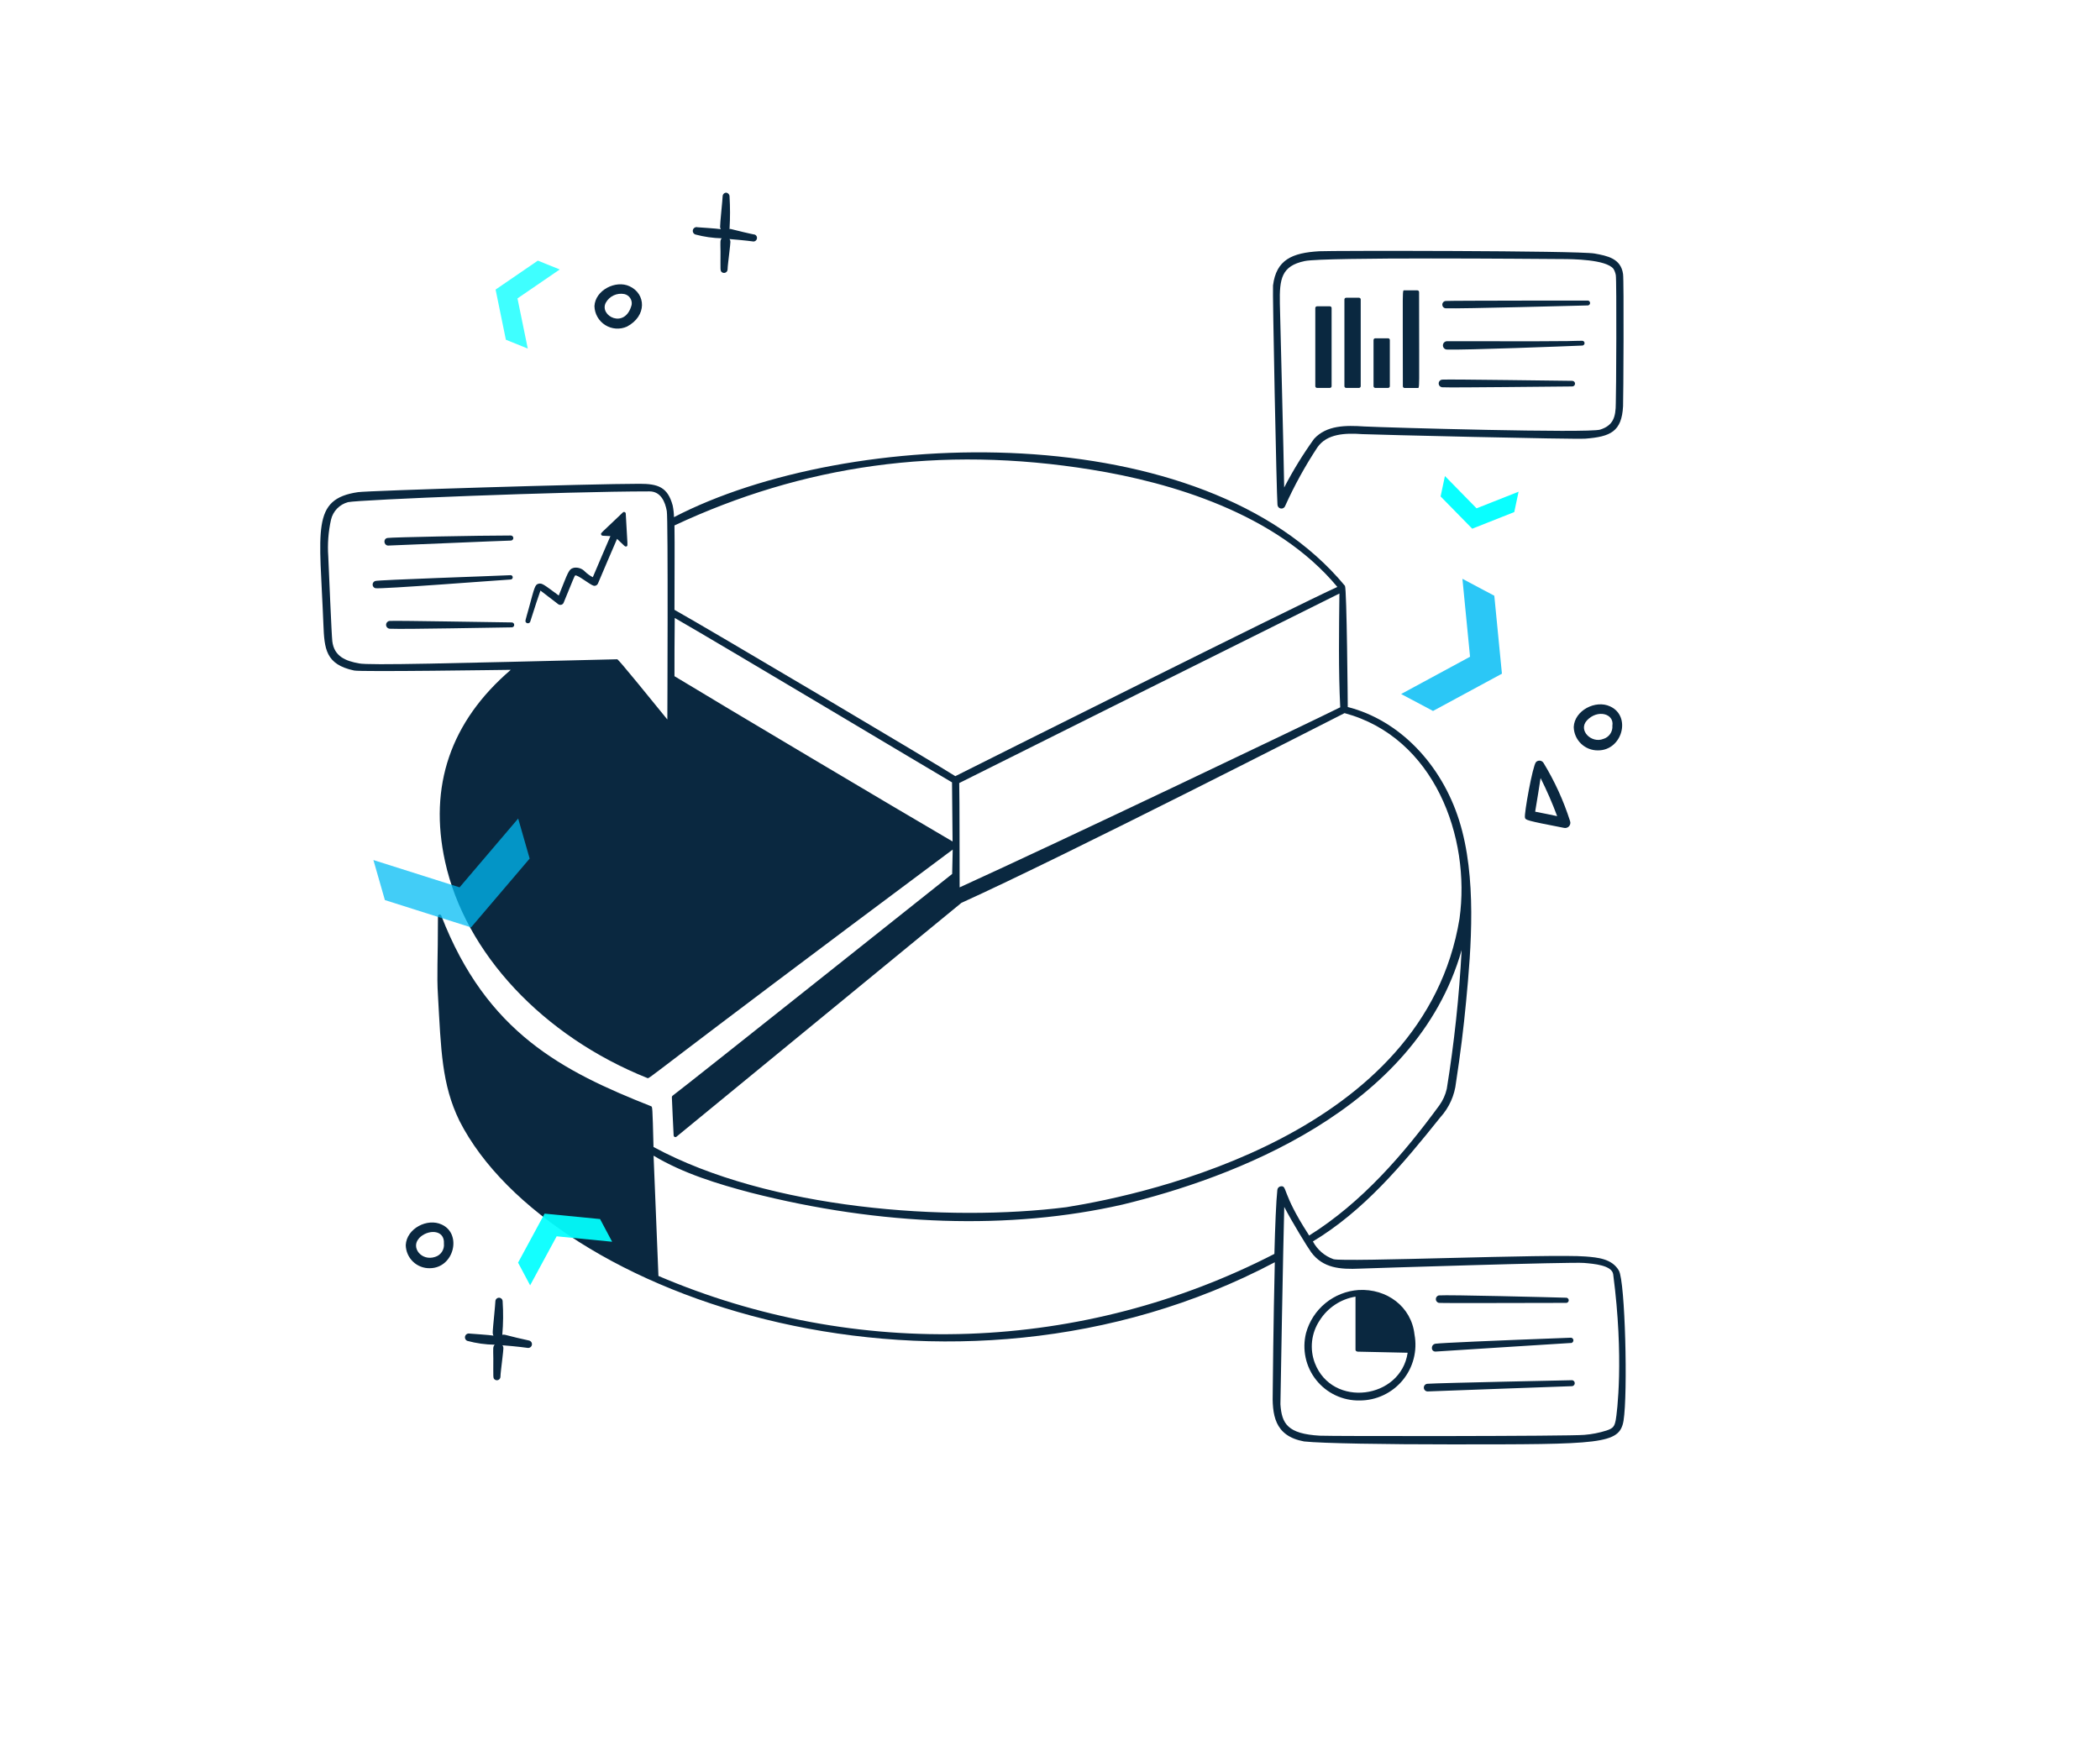 <?xml version="1.0" encoding="UTF-8"?>
<svg xmlns="http://www.w3.org/2000/svg" width="613" height="508" viewBox="0 0 613 508" fill="none">
  <path d="M470.002 206.26C465.782 204.26 459.602 207.44 459.382 212.26C459.418 214.108 460.187 215.866 461.518 217.148C462.849 218.43 464.634 219.132 466.482 219.1C473.542 219.12 476.282 209.12 470.002 206.26ZM468.002 215.76C464.582 217.14 460.542 213.26 463.242 210.34C466.322 207.04 471.242 208.34 470.662 211.9C470.732 212.752 470.506 213.601 470.021 214.305C469.536 215.009 468.823 215.523 468.002 215.76ZM450.562 222.76C450.45 222.578 450.298 222.424 450.117 222.31C449.937 222.195 449.733 222.124 449.52 222.101C449.308 222.078 449.093 222.103 448.892 222.176C448.692 222.249 448.51 222.366 448.362 222.52C447.382 223.6 444.862 237.66 445.142 238.72C445.322 239.44 445.342 239.56 456.502 241.72C456.77 241.788 457.052 241.782 457.317 241.701C457.582 241.621 457.82 241.47 458.006 241.264C458.191 241.058 458.316 240.805 458.369 240.533C458.421 240.261 458.398 239.98 458.302 239.72C456.404 233.779 453.806 228.086 450.562 222.76ZM448.122 237C448.462 235.12 449.642 227.64 449.702 227.18C451.518 230.795 453.134 234.507 454.542 238.3C454.002 238.18 449.262 237.2 448.122 237ZM183.022 95.36C188.902 92.24 188.562 85.78 183.762 83.58C179.762 81.7 173.762 84.7 173.522 89.38C173.549 90.491 173.851 91.577 174.4 92.543C174.949 93.509 175.729 94.324 176.669 94.916C177.609 95.508 178.681 95.858 179.79 95.936C180.898 96.013 182.008 95.815 183.022 95.36ZM182.242 85.86C182.933 86.01 183.54 86.419 183.938 87.003C184.336 87.587 184.495 88.302 184.382 89C182.502 96.26 174.802 92.24 176.842 88.38C177.362 87.445 178.164 86.698 179.133 86.245C180.103 85.793 181.191 85.658 182.242 85.86ZM203.022 68.48C205.523 69.146 208.094 69.515 210.682 69.58C210.182 70.12 210.282 70.46 210.322 73.42C210.322 78.92 210.202 78.92 210.642 79.42C210.786 79.552 210.965 79.641 211.158 79.676C211.351 79.711 211.55 79.691 211.732 79.618C211.914 79.544 212.071 79.421 212.186 79.263C212.301 79.104 212.369 78.916 212.382 78.72C212.382 77.9 212.702 75.46 212.922 73.5C213.242 70.56 213.342 70.32 212.922 69.8C213.122 69.8 218.142 70.24 219.982 70.52C220.213 70.506 220.434 70.416 220.609 70.264C220.785 70.112 220.905 69.907 220.953 69.68C221.001 69.453 220.973 69.216 220.873 69.007C220.773 68.797 220.608 68.626 220.402 68.52C219.242 68.32 214.702 67.24 213.622 66.94C212.542 66.64 212.862 67.14 212.962 66.7C213.142 63.623 213.142 60.537 212.962 57.46C212.98 57.176 212.892 56.896 212.714 56.674C212.537 56.452 212.283 56.304 212.002 56.26C211.721 56.26 211.451 56.372 211.252 56.571C211.053 56.769 210.942 57.039 210.942 57.32C210.942 58.08 210.162 65.32 210.202 66.24C210.206 66.481 210.275 66.715 210.402 66.92C209.462 66.74 203.682 66.36 203.642 66.36C203.361 66.278 203.058 66.311 202.801 66.451C202.544 66.592 202.354 66.829 202.272 67.11C202.189 67.391 202.222 67.693 202.363 67.95C202.504 68.207 202.741 68.398 203.022 68.48ZM128.962 357.56C124.782 355.56 118.662 358.7 118.442 363.56C118.46 364.464 118.656 365.355 119.019 366.182C119.381 367.01 119.903 367.758 120.555 368.384C121.207 369.01 121.976 369.502 122.818 369.83C123.66 370.159 124.558 370.319 125.462 370.3C132.522 370.26 134.942 360.3 128.962 357.56ZM122.302 361.56C124.762 358.9 129.862 358.88 129.582 363.12C129.673 363.966 129.465 364.818 128.994 365.527C128.522 366.236 127.818 366.757 127.002 367C123.062 368.32 119.842 364.26 122.302 361.6V361.56ZM154.382 391.4C153.202 391.18 148.502 390.06 147.422 389.74C147.158 389.68 146.885 389.68 146.622 389.74C146.906 386.494 146.94 383.231 146.722 379.98C146.722 379.699 146.61 379.429 146.411 379.23C146.212 379.032 145.943 378.92 145.662 378.92C145.381 378.92 145.111 379.032 144.912 379.23C144.713 379.429 144.602 379.699 144.602 379.98C144.602 380.3 144.422 382.22 144.262 383.98C143.782 389.1 143.682 389.4 144.062 389.98C143.142 389.8 137.082 389.4 137.042 389.38C136.769 389.331 136.488 389.384 136.253 389.53C136.017 389.676 135.844 389.904 135.767 390.171C135.69 390.437 135.714 390.722 135.835 390.971C135.956 391.22 136.165 391.416 136.422 391.52C139.032 392.223 141.719 392.599 144.422 392.64C143.842 393.2 143.962 393.64 144.002 396.64C144.002 402.32 143.902 402.32 144.342 402.74C144.486 402.872 144.665 402.961 144.858 402.996C145.051 403.031 145.25 403.011 145.432 402.938C145.614 402.865 145.771 402.741 145.886 402.583C146.001 402.424 146.069 402.236 146.082 402.04C146.082 401.18 146.422 398.68 146.642 396.66C146.962 393.7 147.102 393.36 146.642 392.8C146.982 392.8 151.842 393.24 153.982 393.56C154.123 393.586 154.269 393.584 154.41 393.554C154.551 393.524 154.685 393.467 154.804 393.385C154.923 393.303 155.024 393.199 155.103 393.078C155.181 392.957 155.235 392.822 155.262 392.68C155.288 392.538 155.286 392.393 155.256 392.251C155.226 392.11 155.168 391.977 155.087 391.858C155.005 391.739 154.901 391.637 154.78 391.559C154.659 391.48 154.523 391.426 154.382 391.4ZM154.822 181.38C155.722 178.46 157.562 172.9 157.762 172.44L162.982 176.44C163.115 176.532 163.269 176.591 163.429 176.613C163.59 176.636 163.754 176.62 163.907 176.567C164.061 176.515 164.2 176.427 164.314 176.311C164.427 176.195 164.512 176.055 164.562 175.9C167.382 168.9 167.722 168.24 167.862 168.04C168.462 167.64 172.222 170.76 173.282 171.02C173.541 171.086 173.816 171.052 174.053 170.927C174.289 170.801 174.471 170.592 174.562 170.34C175.542 167.98 179.062 159.78 180.122 157.34C182.262 159.34 182.442 159.74 182.882 159.54C183.322 159.34 183.202 159.74 182.662 149.96C182.657 149.865 182.625 149.773 182.57 149.696C182.514 149.618 182.438 149.558 182.35 149.523C182.262 149.487 182.165 149.477 182.072 149.494C181.978 149.512 181.891 149.555 181.822 149.62C175.162 155.98 175.322 155.62 175.482 156.08C175.642 156.54 175.842 156.4 178.182 156.54C177.242 158.74 174.182 165.78 173.042 168.54C172.215 168.111 171.454 167.565 170.782 166.92C170.374 166.476 169.863 166.14 169.295 165.941C168.726 165.742 168.117 165.687 167.522 165.78C165.942 166.18 165.862 167.06 163.102 173.88C158.862 170.78 158.262 170.18 157.202 170.44C156.142 170.7 156.022 171.5 154.362 177.6C153.342 181.32 153.202 181.36 153.562 181.76C153.656 181.858 153.776 181.928 153.907 181.962C154.039 181.996 154.177 181.994 154.308 181.954C154.438 181.915 154.555 181.841 154.645 181.739C154.736 181.638 154.797 181.514 154.822 181.38ZM113.262 159.3C114.202 159.3 146.642 157.88 149.102 157.84C149.298 157.84 149.486 157.762 149.625 157.623C149.764 157.484 149.842 157.296 149.842 157.1C149.842 156.904 149.764 156.716 149.625 156.577C149.486 156.438 149.298 156.36 149.102 156.36C139.762 156.36 114.402 156.86 113.102 157.08C111.802 157.3 112.002 159.2 113.262 159.3ZM109.542 171.74C110.862 172.1 145.962 169.38 149.142 169.2C149.29 169.174 149.423 169.096 149.52 168.981C149.616 168.866 149.669 168.72 149.669 168.57C149.669 168.42 149.616 168.274 149.52 168.159C149.423 168.044 149.29 167.966 149.142 167.94C143.542 168.22 110.342 169.32 109.542 169.64C109.318 169.71 109.122 169.849 108.983 170.038C108.844 170.227 108.77 170.456 108.77 170.69C108.77 170.924 108.844 171.153 108.983 171.342C109.122 171.531 109.318 171.67 109.542 171.74ZM113.842 181.3C113.539 181.3 113.249 181.42 113.036 181.634C112.822 181.848 112.702 182.138 112.702 182.44C112.702 182.742 112.822 183.032 113.036 183.246C113.249 183.46 113.539 183.58 113.842 183.58C118.222 183.78 145.702 183.2 149.382 183.18C149.573 183.18 149.756 183.104 149.891 182.969C150.026 182.834 150.102 182.651 150.102 182.46C150.102 182.269 150.026 182.086 149.891 181.951C149.756 181.816 149.573 181.74 149.382 181.74C144.342 181.7 116.502 181.18 113.842 181.3Z" fill="#0A2840"></path>
  <path d="M388.201 89.44H384.441C384.165 89.44 383.941 89.664 383.941 89.94V112.76C383.941 113.036 384.165 113.26 384.441 113.26H388.201C388.478 113.26 388.701 113.036 388.701 112.76V89.94C388.701 89.664 388.478 89.44 388.201 89.44Z" fill="#0A2840"></path>
  <path d="M396.701 86.94H392.941C392.665 86.94 392.441 87.164 392.441 87.44V112.76C392.441 113.036 392.665 113.26 392.941 113.26H396.701C396.978 113.26 397.201 113.036 397.201 112.76V87.44C397.201 87.164 396.978 86.94 396.701 86.94Z" fill="#0A2840"></path>
  <path d="M405.201 98.78H401.441C401.165 98.78 400.941 99.004 400.941 99.28V112.76C400.941 113.036 401.165 113.26 401.441 113.26H405.201C405.478 113.26 405.701 113.036 405.701 112.76V99.28C405.701 99.004 405.478 98.78 405.201 98.78Z" fill="#0A2840"></path>
  <path d="M413.7 84.78H410C409.28 84.78 409.5 83.1 409.5 112.78C409.5 112.913 409.553 113.04 409.647 113.134C409.741 113.227 409.868 113.28 410 113.28H413.74C414.48 113.28 414.24 114.96 414.24 85.28C414.241 85.211 414.226 85.142 414.199 85.079C414.171 85.016 414.131 84.959 414.08 84.912C414.029 84.865 413.969 84.829 413.904 84.806C413.839 84.783 413.769 84.774 413.7 84.78Z" fill="#0A2840"></path>
  <path d="M375.16 147.7C377.833 141.765 380.976 136.054 384.56 130.62C387.32 126.62 392.7 126.4 397.64 126.76C400.74 126.92 459.64 128.34 462.82 128.08C470.04 127.5 473.4 126.08 473.78 118.6C473.88 116.7 474.06 81.92 473.78 80.02C473.14 75.4 469.1 74.7 465.44 74.02C460.34 73.16 388.36 73.16 385.1 73.36C377.22 73.82 372.54 75.8 371.6 83.36C371.42 84.86 372.64 144.7 372.9 147.36C372.906 147.633 373.009 147.895 373.19 148.1C373.37 148.305 373.617 148.439 373.887 148.48C374.157 148.521 374.433 148.465 374.666 148.322C374.899 148.179 375.074 147.959 375.16 147.7ZM471.66 80.32C471.94 81.82 471.78 115.76 471.66 117.72C471.66 121.86 470.86 124.24 467.1 125.44C463.7 126.52 404.7 124.86 398.24 124.52C392.82 124.16 387.24 124.14 383.58 128.14C380.333 132.655 377.418 137.401 374.86 142.34C374.76 134.34 373.6 89.06 373.6 88.6C373.46 81.4 374.06 77.64 380.88 76.22C386.6 75.02 448.36 75.6 455.82 75.64C459.04 75.64 468.8 75.74 470.98 78.5C471.311 79.062 471.542 79.678 471.66 80.32Z" fill="#0A2840"></path>
  <path d="M463.56 87.76C463.56 87.76 423.92 87.76 421.94 87.88C421.681 87.915 421.444 88.043 421.273 88.24C421.101 88.437 421.007 88.689 421.007 88.95C421.007 89.211 421.101 89.463 421.273 89.66C421.444 89.857 421.681 89.985 421.94 90.02C426.7 90.18 461.06 89.22 463.54 89.18C463.708 89.154 463.862 89.07 463.974 88.941C464.086 88.813 464.148 88.649 464.151 88.478C464.153 88.308 464.095 88.143 463.987 88.011C463.879 87.879 463.727 87.791 463.56 87.76ZM461.82 99.5C457.18 99.5 466.12 99.7 429.18 99.64H422.26C421.966 99.678 421.696 99.822 421.5 100.044C421.304 100.267 421.196 100.553 421.196 100.85C421.196 101.147 421.304 101.433 421.5 101.656C421.696 101.878 421.966 102.022 422.26 102.06C427.24 102.26 457.84 101.08 461.86 100.9C462.046 100.895 462.222 100.816 462.349 100.681C462.477 100.546 462.545 100.366 462.54 100.18C462.535 99.994 462.456 99.818 462.321 99.691C462.186 99.563 462.006 99.495 461.82 99.5ZM458.94 111.2C457.32 111.2 422.94 110.7 421.08 110.84C420.783 110.84 420.498 110.958 420.288 111.168C420.078 111.378 419.96 111.663 419.96 111.96C419.96 112.257 420.078 112.542 420.288 112.752C420.498 112.962 420.783 113.08 421.08 113.08C423.42 113.24 455.86 112.84 458.94 112.84C459.157 112.84 459.366 112.754 459.52 112.6C459.674 112.446 459.76 112.237 459.76 112.02C459.76 111.803 459.674 111.594 459.52 111.44C459.366 111.286 459.157 111.2 458.94 111.2ZM396.58 376.66C393.036 376.903 389.655 378.243 386.907 380.493C384.158 382.744 382.178 385.794 381.24 389.22C380.646 391.581 380.605 394.046 381.119 396.426C381.632 398.805 382.687 401.034 384.202 402.94C385.717 404.845 387.65 406.376 389.852 407.413C392.055 408.45 394.466 408.966 396.9 408.92C399.29 408.919 401.65 408.392 403.814 407.377C405.977 406.361 407.89 404.881 409.418 403.043C410.945 401.205 412.049 399.053 412.65 396.74C413.252 394.427 413.337 392.01 412.9 389.66C412 381.52 404.82 376.2 396.58 376.66ZM396.16 394.66L410.9 394.98C408.9 408.56 388.9 411.2 383.82 398.02C383.044 395.991 382.763 393.805 382.999 391.646C383.236 389.486 383.983 387.413 385.18 385.6C386.331 383.753 387.863 382.173 389.674 380.965C391.484 379.758 393.532 378.952 395.68 378.6V394.16C395.694 394.279 395.75 394.388 395.839 394.469C395.927 394.55 396.041 394.596 396.16 394.6V394.66Z" fill="#0A2840"></path>
  <path d="M472.561 371C470.561 367.5 466.32 367.16 462.861 366.88C452.681 366.06 392.461 368.58 389.241 367.66C386.663 366.744 384.523 364.896 383.241 362.48C398.021 353.58 409.241 340.26 420.441 326.24C423.011 323.412 424.615 319.84 425.021 316.04C426.301 307.72 427.241 300.04 427.941 292.64C429.481 276.64 431.121 256.04 425.941 239.58C420.761 223.12 408.481 210.28 393.421 206.44C393.421 205.64 393.141 171.98 392.601 171.06C351.361 121.24 247.701 124.54 196.741 151C196.718 149.858 196.59 148.719 196.361 147.6C194.901 142.2 192.061 141.26 186.701 141.26C172.281 141.26 107.721 143.26 104.521 143.7C90.74 145.7 93.32 154.72 94.4 182.28C94.68 189.48 95.04 194 103.361 195.78C105.201 196.22 147.121 195.6 149.101 195.58C131.48 210.7 125.101 229.58 129.921 251.58C135.801 278.3 158.421 302.52 188.941 314.76C189.701 315.08 186.521 316.36 278.101 248.06C278.101 249 277.941 254.66 277.941 255.18C276.141 256.58 200.581 316.78 196.321 319.94C196.251 319.994 196.196 320.064 196.161 320.144C196.126 320.225 196.112 320.313 196.121 320.4C196.121 320.94 196.621 331.36 196.641 331.58C196.651 331.668 196.684 331.751 196.737 331.822C196.79 331.893 196.86 331.948 196.942 331.983C197.023 332.017 197.112 332.03 197.2 332.019C197.287 332.008 197.37 331.974 197.441 331.92L280.641 263.62C310.641 250.04 388.341 210.32 392.481 208.22C418.681 215.28 429.341 244.38 426.041 268.22C415.801 331 335.6 348.6 311.281 352.48C276.82 356.84 224.461 353.18 190.761 334.9C190.461 322.78 190.441 323.16 190.041 323C164.34 312.82 142.041 301.58 128.801 267.34C128.756 267.235 128.677 267.149 128.576 267.095C128.476 267.041 128.36 267.023 128.248 267.044C128.136 267.065 128.035 267.124 127.96 267.21C127.886 267.297 127.844 267.406 127.841 267.52C127.841 280.44 127.461 284.58 127.841 290.62C128.741 306.52 128.921 316.62 134.121 327.28C160.601 379.28 277.321 418.64 372.121 368.56C371.701 385.56 371.521 405.8 371.521 406.1C371.32 412.96 371.881 419.26 380.661 420.88C386.001 421.46 404.881 421.74 423.541 421.74C467.421 421.74 472.741 421.74 473.921 414.82C475.201 406.84 474.401 374.14 472.561 371ZM219.141 348.24C257.32 357.98 294.841 359.2 327.661 351.72C359.241 344.08 413.301 324.34 426.661 277.4C425.942 290.981 424.493 304.514 422.321 317.94C421.925 319.677 421.184 321.316 420.141 322.76C409.721 336.98 397.581 351.1 382.141 360.76L381.801 360.2C374.061 348.2 375.801 346.2 373.901 346.38C373.631 346.407 373.379 346.528 373.189 346.722C372.999 346.916 372.883 347.17 372.861 347.44C372.501 350.76 372.221 357.92 372.001 366.12C344.353 380.363 313.901 388.326 282.82 389.439C251.74 390.552 220.796 384.789 192.201 372.56L190.781 337.44C199.421 342.62 209.501 345.7 219.141 348.24ZM471.641 414.64C471.281 416.42 470.961 417.04 468.921 417.7C466.835 418.361 464.681 418.784 462.501 418.96C458.201 419.38 388.701 419.38 385.261 419.2C375.861 418.66 374.141 415.72 373.761 410.02C373.761 408.74 374.581 362.76 374.881 352.4C377.061 356.64 381.641 364.14 382.741 365.64C386.201 370.3 391.201 370.68 396.961 370.42C399.301 370.32 458.961 368.42 462.381 368.76C465.221 369 470.561 369.42 470.901 372.1C474.101 396.54 472.001 412.7 471.641 414.64ZM196.961 180.44C211.48 188.78 273.6 225.96 277.9 228.44C277.9 230.34 278.04 244.44 278.061 245.7C261.701 236.16 210.94 205.96 196.881 197.44C196.861 193 196.901 186.58 196.961 180.44ZM280.001 228.64C286.461 225.38 381.781 177.84 390.981 173.3C390.861 184.4 390.681 195.62 391.221 206.52C381.901 211.16 310.12 245.44 280.12 259.1C280.1 254.58 280.12 232.82 280.001 228.64ZM278.881 226.64C273.701 223.28 207.141 183.8 196.881 178.06C196.881 168.52 196.98 159.26 196.881 153.42C234.221 135.96 274.221 129.92 318.741 137.16C341.601 140.86 372.481 149.82 390.381 171.38C378.981 176.5 284.821 223.62 278.881 226.62V226.64ZM97.001 187.22C96.781 185.38 96.001 166.46 95.82 162.4C95.573 158.833 95.842 155.25 96.621 151.76C96.903 150.531 97.517 149.402 98.394 148.496C99.272 147.59 100.381 146.942 101.601 146.62C104.961 145.9 164.781 143.48 189.601 143.48C192.921 143.48 194.181 146.6 194.641 149.22C195.061 151.22 194.801 209.88 194.801 210.08C179.581 191.32 180.3 192.5 180.061 192.5C131.901 193.66 107.821 194.32 104.761 193.7C101.001 193 97.54 191.74 97.001 187.22Z" fill="#0A2840"></path>
  <path d="M420.001 380.42C422.001 380.54 445.421 380.42 457.281 380.42C457.459 380.391 457.621 380.299 457.737 380.162C457.854 380.025 457.918 379.85 457.918 379.67C457.918 379.49 457.854 379.315 457.737 379.178C457.621 379.041 457.459 378.949 457.281 378.92C452.521 378.78 422.761 378.02 419.981 378.24C419.736 378.3 419.519 378.441 419.364 378.641C419.209 378.84 419.126 379.086 419.128 379.338C419.131 379.59 419.218 379.834 419.377 380.031C419.535 380.227 419.755 380.364 420.001 380.42ZM419.041 394.64C419.041 394.64 457.041 392.2 458.381 392.14C458.493 392.158 458.607 392.152 458.716 392.121C458.824 392.091 458.925 392.037 459.011 391.964C459.097 391.891 459.166 391.8 459.214 391.697C459.261 391.595 459.286 391.483 459.286 391.37C459.286 391.257 459.261 391.145 459.214 391.043C459.166 390.94 459.097 390.849 459.011 390.776C458.925 390.703 458.824 390.649 458.716 390.619C458.607 390.588 458.493 390.582 458.381 390.6C434.381 391.5 421.061 392.1 419.081 392.34C417.621 392.52 417.581 394.64 419.041 394.64ZM458.941 403C458.941 403 419.881 403.8 416.741 404.04C416.444 404.04 416.159 404.158 415.949 404.368C415.739 404.578 415.621 404.863 415.621 405.16C415.621 405.457 415.739 405.742 415.949 405.952C416.159 406.162 416.444 406.28 416.741 406.28C416.741 406.28 457.561 404.76 458.921 404.74C459.13 404.711 459.321 404.608 459.46 404.45C459.599 404.292 459.677 404.089 459.679 403.879C459.682 403.668 459.608 403.464 459.473 403.302C459.338 403.141 459.149 403.034 458.941 403Z" fill="#0A2840"></path>
  <path opacity="0.93" d="M175.163 355.948L178.685 362.571L162.49 360.987L154.747 375.298L151.226 368.675L158.969 354.364L175.163 355.948Z" fill="#03FFFF"></path>
  <path opacity="0.76" d="M157.001 76.099L163.392 78.681L151.057 87.131L154.06 101.779L147.669 99.197L144.666 84.549L157.001 76.099Z" fill="#03FFFF"></path>
  <path opacity="0.83" d="M418.307 207.591L408.999 202.642L429.112 191.76L426.887 169L436.195 173.949L438.42 196.709L418.307 207.591Z" fill="#00BCF4"></path>
  <path opacity="0.97" d="M420.517 144.949L421.782 139L431.015 148.424L443.283 143.57L442.019 149.519L429.751 154.373L420.517 144.949Z" fill="#03FFFF"></path>
  <path opacity="0.74" d="M112.352 262.811L108.999 251.118L134.152 259.09L151.259 239L154.612 250.693L137.505 270.783L112.352 262.811Z" fill="#00BCF4"></path>
</svg>
